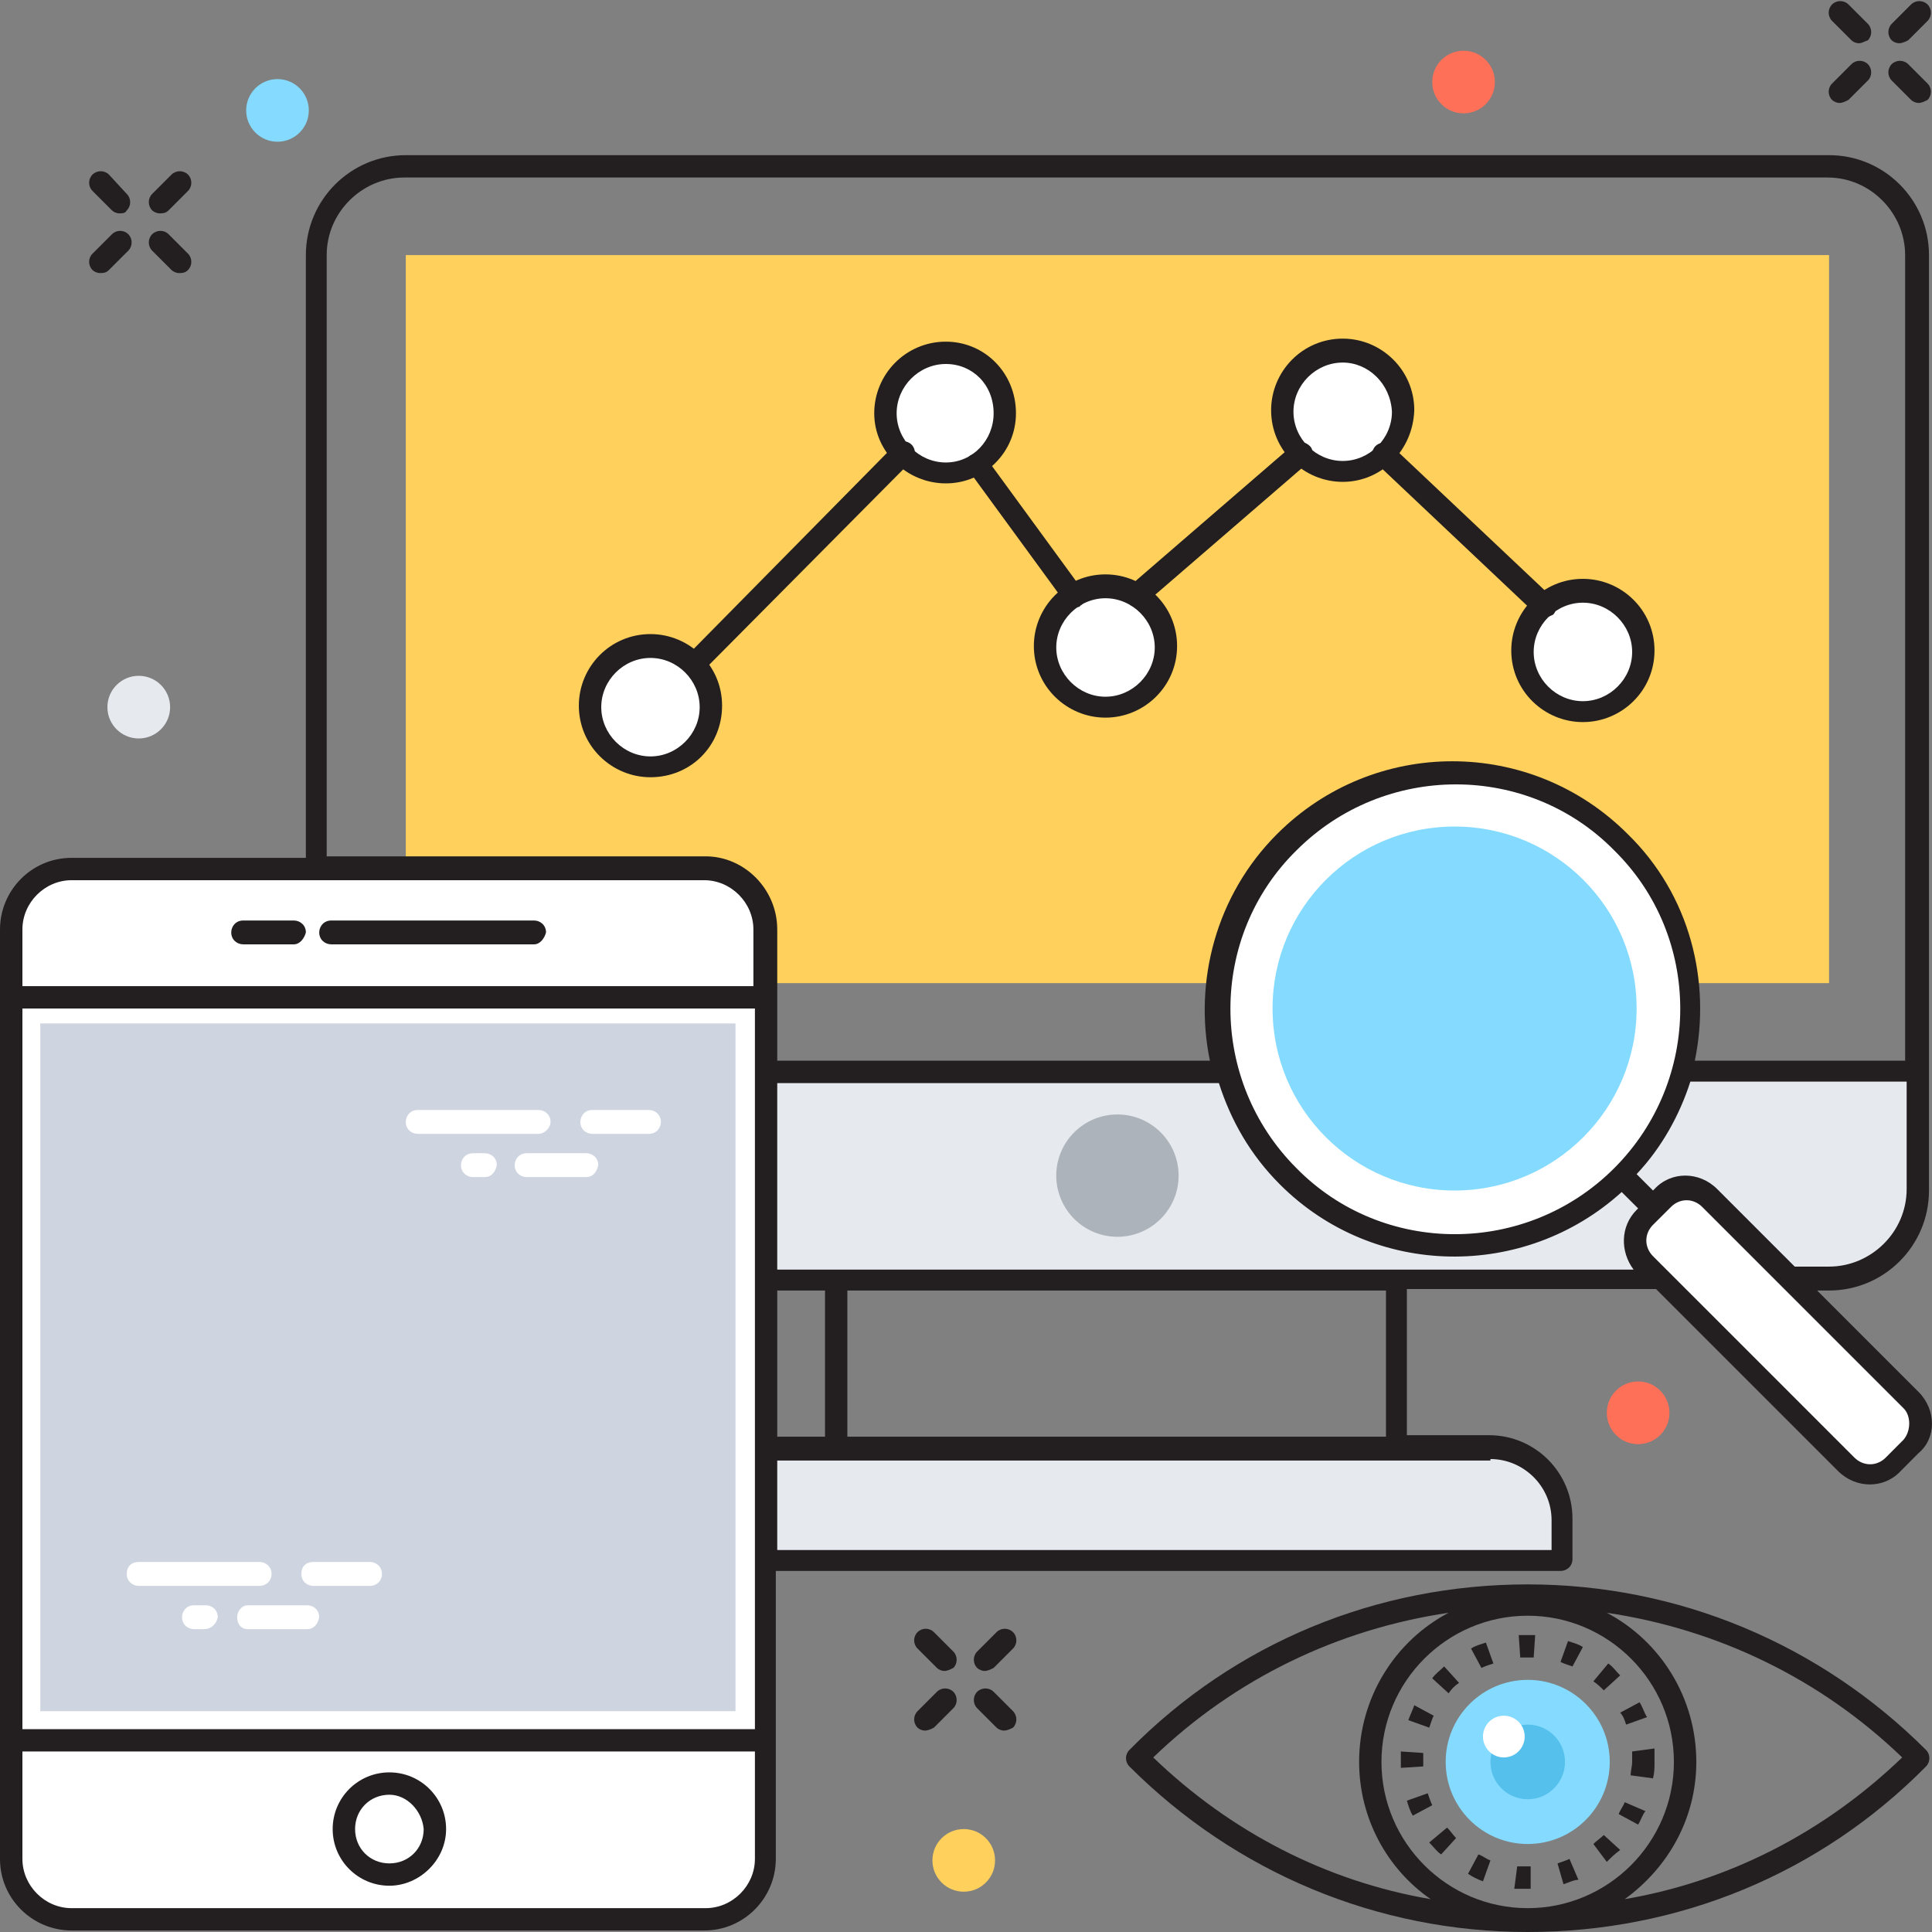 <?xml version="1.0" encoding="UTF-8"?>
<svg xmlns="http://www.w3.org/2000/svg" xmlns:xlink="http://www.w3.org/1999/xlink" width="100px" height="100px" viewBox="0 0 100 100" version="1.1">
<rect x="0" y="0" width="100" height="100" fill="#808080" stroke="none"/>
<g id="surface1">
<path style=" stroke:none;fill-rule:nonzero;fill:rgb(13.725%,12.157%,12.549%);fill-opacity:1;" d="M 8.262 11.043 C 8.109 11.043 7.953 10.965 7.875 10.887 C 7.645 10.656 7.645 10.27 7.875 10.039 L 8.879 9.035 C 9.113 8.805 9.5 8.805 9.73 9.035 C 9.961 9.266 9.961 9.652 9.73 9.883 L 8.727 10.887 C 8.57 11.043 8.418 11.043 8.262 11.043 Z M 8.262 11.043 "/>
<path style=" stroke:none;fill-rule:nonzero;fill:rgb(13.725%,12.157%,12.549%);fill-opacity:1;" d="M 5.172 14.133 C 5.02 14.133 4.863 14.055 4.789 13.977 C 4.555 13.746 4.555 13.359 4.789 13.129 L 5.793 12.125 C 6.023 11.891 6.41 11.891 6.641 12.125 C 6.871 12.355 6.871 12.742 6.641 12.973 L 5.637 13.977 C 5.484 14.133 5.328 14.133 5.172 14.133 Z M 5.172 14.133 "/>
<path style=" stroke:none;fill-rule:nonzero;fill:rgb(13.725%,12.157%,12.549%);fill-opacity:1;" d="M 9.266 14.133 C 9.113 14.133 8.957 14.055 8.879 13.977 L 7.875 12.973 C 7.645 12.742 7.645 12.355 7.875 12.125 C 8.109 11.891 8.496 11.891 8.727 12.125 L 9.73 13.129 C 9.961 13.359 9.961 13.746 9.73 13.977 C 9.574 14.133 9.422 14.133 9.266 14.133 Z M 9.266 14.133 "/>
<path style=" stroke:none;fill-rule:nonzero;fill:rgb(13.725%,12.157%,12.549%);fill-opacity:1;" d="M 6.176 11.043 C 6.023 11.043 5.867 10.965 5.793 10.887 L 4.789 9.883 C 4.555 9.652 4.555 9.266 4.789 9.035 C 5.02 8.805 5.406 8.805 5.637 9.035 L 6.562 10.039 C 6.797 10.27 6.797 10.656 6.562 10.887 C 6.488 11.043 6.332 11.043 6.176 11.043 Z M 6.176 11.043 "/>
<path style=" stroke:none;fill-rule:nonzero;fill:rgb(13.725%,12.157%,12.549%);fill-opacity:1;" d="M 50.965 86.488 C 50.812 86.488 50.656 86.41 50.578 86.332 C 50.348 86.102 50.348 85.715 50.578 85.484 L 51.582 84.48 C 51.816 84.246 52.199 84.246 52.434 84.48 C 52.664 84.711 52.664 85.098 52.434 85.328 L 51.43 86.332 C 51.273 86.41 51.121 86.488 50.965 86.488 Z M 50.965 86.488 "/>
<path style=" stroke:none;fill-rule:nonzero;fill:rgb(13.725%,12.157%,12.549%);fill-opacity:1;" d="M 47.875 89.574 C 47.723 89.574 47.566 89.5 47.492 89.422 C 47.258 89.188 47.258 88.805 47.492 88.57 L 48.496 87.566 C 48.727 87.336 49.113 87.336 49.344 87.566 C 49.574 87.801 49.574 88.184 49.344 88.418 L 48.34 89.422 C 48.184 89.5 48.031 89.574 47.875 89.574 Z M 47.875 89.574 "/>
<path style=" stroke:none;fill-rule:nonzero;fill:rgb(13.725%,12.157%,12.549%);fill-opacity:1;" d="M 51.969 89.574 C 51.816 89.574 51.66 89.5 51.582 89.422 L 50.578 88.418 C 50.348 88.184 50.348 87.801 50.578 87.566 C 50.812 87.336 51.195 87.336 51.43 87.566 L 52.434 88.57 C 52.664 88.805 52.664 89.188 52.434 89.422 C 52.277 89.5 52.125 89.574 51.969 89.574 Z M 51.969 89.574 "/>
<path style=" stroke:none;fill-rule:nonzero;fill:rgb(13.725%,12.157%,12.549%);fill-opacity:1;" d="M 48.879 86.488 C 48.727 86.488 48.57 86.41 48.496 86.332 L 47.492 85.328 C 47.258 85.098 47.258 84.711 47.492 84.48 C 47.723 84.246 48.109 84.246 48.34 84.48 L 49.344 85.484 C 49.574 85.715 49.574 86.102 49.344 86.332 C 49.188 86.41 49.035 86.488 48.879 86.488 Z M 48.879 86.488 "/>
<path style=" stroke:none;fill-rule:nonzero;fill:rgb(13.725%,12.157%,12.549%);fill-opacity:1;" d="M 98.301 2.238 C 98.148 2.238 97.992 2.164 97.914 2.086 C 97.684 1.852 97.684 1.469 97.914 1.234 L 98.918 0.23 C 99.152 0 99.535 0 99.77 0.23 C 100 0.465 100 0.848 99.77 1.082 L 98.766 2.086 C 98.609 2.164 98.457 2.238 98.301 2.238 Z M 98.301 2.238 "/>
<path style=" stroke:none;fill-rule:nonzero;fill:rgb(13.725%,12.157%,12.549%);fill-opacity:1;" d="M 95.211 5.328 C 95.059 5.328 94.902 5.25 94.828 5.172 C 94.594 4.941 94.594 4.555 94.828 4.324 L 95.832 3.32 C 96.062 3.09 96.449 3.09 96.68 3.32 C 96.91 3.551 96.91 3.938 96.68 4.168 L 95.676 5.172 C 95.52 5.25 95.367 5.328 95.211 5.328 Z M 95.211 5.328 "/>
<path style=" stroke:none;fill-rule:nonzero;fill:rgb(13.725%,12.157%,12.549%);fill-opacity:1;" d="M 99.305 5.328 C 99.152 5.328 98.996 5.25 98.918 5.172 L 97.914 4.168 C 97.684 3.938 97.684 3.551 97.914 3.32 C 98.148 3.09 98.531 3.09 98.766 3.32 L 99.77 4.324 C 100 4.555 100 4.941 99.77 5.172 C 99.613 5.25 99.461 5.328 99.305 5.328 Z M 99.305 5.328 "/>
<path style=" stroke:none;fill-rule:nonzero;fill:rgb(13.725%,12.157%,12.549%);fill-opacity:1;" d="M 96.215 2.238 C 96.062 2.238 95.906 2.164 95.832 2.086 L 94.828 1.082 C 94.594 0.848 94.594 0.465 94.828 0.23 C 95.059 0 95.445 0 95.676 0.23 L 96.68 1.234 C 96.91 1.469 96.91 1.852 96.68 2.086 C 96.449 2.164 96.371 2.238 96.215 2.238 Z M 96.215 2.238 "/>
<path style=" stroke:none;fill-rule:nonzero;fill:rgb(90.196%,91.373%,93.333%);fill-opacity:1;" d="M 16.371 55.445 L 16.371 61.543 C 16.371 64.094 18.457 66.176 21.004 66.176 L 94.672 66.176 C 97.219 66.176 99.305 64.094 99.305 61.543 L 99.305 55.445 Z M 16.371 55.445 "/>
<path style=" stroke:none;fill-rule:nonzero;fill:rgb(100%,81.569%,35.686%);fill-opacity:1;" d="M 21.004 13.203 L 94.672 13.203 L 94.672 50.887 L 21.004 50.887 Z M 21.004 13.203 "/>
<path style=" stroke:none;fill-rule:nonzero;fill:rgb(90.196%,91.373%,93.333%);fill-opacity:1;" d="M 80.848 80.773 L 34.75 80.773 L 34.75 78.688 C 34.75 76.602 36.449 74.98 38.457 74.98 L 77.145 74.98 C 79.227 74.98 80.848 76.68 80.848 78.688 Z M 80.848 80.773 "/>
<path style=" stroke:none;fill-rule:nonzero;fill:rgb(100%,100%,100%);fill-opacity:1;" d="M 36.758 36.602 C 36.758 38.309 35.375 39.691 33.668 39.691 C 31.961 39.691 30.578 38.309 30.578 36.602 C 30.578 34.895 31.961 33.512 33.668 33.512 C 35.375 33.512 36.758 34.895 36.758 36.602 Z M 36.758 36.602 "/>
<path style=" stroke:none;fill-rule:nonzero;fill:rgb(13.725%,12.157%,12.549%);fill-opacity:1;" d="M 33.668 40.23 C 31.66 40.23 29.961 38.609 29.961 36.523 C 29.961 34.516 31.582 32.82 33.668 32.82 C 35.676 32.82 37.375 34.441 37.375 36.523 C 37.375 38.609 35.754 40.23 33.668 40.23 Z M 33.668 34.055 C 32.277 34.055 31.121 35.211 31.121 36.602 C 31.121 37.992 32.277 39.152 33.668 39.152 C 35.059 39.152 36.215 37.992 36.215 36.602 C 36.215 35.211 35.059 34.055 33.668 34.055 Z M 33.668 34.055 "/>
<path style=" stroke:none;fill-rule:nonzero;fill:rgb(100%,100%,100%);fill-opacity:1;" d="M 52.047 21.312 C 52.047 23.02 50.664 24.402 48.957 24.402 C 47.25 24.402 45.867 23.02 45.867 21.312 C 45.867 19.605 47.25 18.223 48.957 18.223 C 50.664 18.223 52.047 19.605 52.047 21.312 Z M 52.047 21.312 "/>
<path style=" stroke:none;fill-rule:nonzero;fill:rgb(13.725%,12.157%,12.549%);fill-opacity:1;" d="M 48.957 25.02 C 46.949 25.02 45.25 23.398 45.25 21.391 C 45.25 19.383 46.871 17.684 48.957 17.684 C 50.965 17.684 52.586 19.305 52.586 21.391 C 52.586 23.398 50.965 25.02 48.957 25.02 Z M 48.957 18.84 C 47.566 18.84 46.41 20 46.41 21.391 C 46.41 22.781 47.566 23.938 48.957 23.938 C 50.348 23.938 51.43 22.781 51.43 21.391 C 51.43 19.922 50.348 18.84 48.957 18.84 Z M 48.957 18.84 "/>
<path style=" stroke:none;fill-rule:nonzero;fill:rgb(100%,100%,100%);fill-opacity:1;" d="M 60.309 33.512 C 60.309 35.219 58.926 36.602 57.219 36.602 C 55.516 36.602 54.133 35.219 54.133 33.512 C 54.133 31.809 55.516 30.426 57.219 30.426 C 58.926 30.426 60.309 31.809 60.309 33.512 Z M 60.309 33.512 "/>
<path style=" stroke:none;fill-rule:nonzero;fill:rgb(13.725%,12.157%,12.549%);fill-opacity:1;" d="M 57.219 37.145 C 55.211 37.145 53.512 35.52 53.512 33.438 C 53.512 31.43 55.137 29.73 57.219 29.73 C 59.227 29.73 60.926 31.352 60.926 33.438 C 60.926 35.52 59.227 37.145 57.219 37.145 Z M 57.219 30.965 C 55.832 30.965 54.672 32.125 54.672 33.512 C 54.672 34.902 55.832 36.062 57.219 36.062 C 58.609 36.062 59.77 34.902 59.77 33.512 C 59.77 32.125 58.609 30.965 57.219 30.965 Z M 57.219 30.965 "/>
<path style=" stroke:none;fill-rule:nonzero;fill:rgb(100%,100%,100%);fill-opacity:1;" d="M 72.586 21.234 C 72.586 22.941 71.203 24.324 69.5 24.324 C 67.793 24.324 66.41 22.941 66.41 21.234 C 66.41 19.531 67.793 18.148 69.5 18.148 C 71.203 18.148 72.586 19.531 72.586 21.234 Z M 72.586 21.234 "/>
<path style=" stroke:none;fill-rule:nonzero;fill:rgb(13.725%,12.157%,12.549%);fill-opacity:1;" d="M 69.5 24.941 C 67.492 24.941 65.793 23.32 65.793 21.234 C 65.793 19.227 67.414 17.527 69.5 17.527 C 71.504 17.527 73.203 19.152 73.203 21.234 C 73.129 23.32 71.504 24.941 69.5 24.941 Z M 69.5 18.766 C 68.109 18.766 66.949 19.922 66.949 21.312 C 66.949 22.703 68.109 23.859 69.5 23.859 C 70.887 23.859 72.047 22.703 72.047 21.312 C 71.969 19.844 70.812 18.766 69.5 18.766 Z M 69.5 18.766 "/>
<path style=" stroke:none;fill-rule:nonzero;fill:rgb(100%,100%,100%);fill-opacity:1;" d="M 85.02 33.746 C 85.02 35.449 83.637 36.832 81.93 36.832 C 80.223 36.832 78.84 35.449 78.84 33.746 C 78.84 32.039 80.223 30.656 81.93 30.656 C 83.637 30.656 85.02 32.039 85.02 33.746 Z M 85.02 33.746 "/>
<path style=" stroke:none;fill-rule:nonzero;fill:rgb(13.725%,12.157%,12.549%);fill-opacity:1;" d="M 81.93 37.375 C 79.922 37.375 78.223 35.754 78.223 33.668 C 78.223 31.66 79.844 29.961 81.93 29.961 C 83.938 29.961 85.637 31.582 85.637 33.668 C 85.637 35.754 83.938 37.375 81.93 37.375 Z M 81.93 31.195 C 80.539 31.195 79.383 32.355 79.383 33.746 C 79.383 35.137 80.539 36.293 81.93 36.293 C 83.32 36.293 84.48 35.137 84.48 33.746 C 84.48 32.355 83.32 31.195 81.93 31.195 Z M 81.93 31.195 "/>
<path style=" stroke:none;fill-rule:nonzero;fill:rgb(13.725%,12.157%,12.549%);fill-opacity:1;" d="M 35.906 34.98 C 35.754 34.98 35.598 34.902 35.52 34.828 C 35.289 34.594 35.289 34.207 35.52 33.977 L 46.332 23.012 C 46.562 22.781 46.949 22.781 47.18 23.012 C 47.414 23.242 47.414 23.629 47.18 23.859 L 36.293 34.828 C 36.215 34.98 36.062 34.98 35.906 34.98 Z M 35.906 34.98 "/>
<path style=" stroke:none;fill-rule:nonzero;fill:rgb(13.725%,12.157%,12.549%);fill-opacity:1;" d="M 58.84 31.43 C 58.688 31.43 58.531 31.352 58.379 31.195 C 58.148 30.965 58.223 30.578 58.457 30.348 L 66.949 23.012 C 67.18 22.781 67.566 22.855 67.801 23.09 C 68.031 23.32 67.953 23.707 67.723 23.938 L 59.227 31.273 C 59.074 31.352 58.996 31.43 58.84 31.43 Z M 58.84 31.43 "/>
<path style=" stroke:none;fill-rule:nonzero;fill:rgb(13.725%,12.157%,12.549%);fill-opacity:1;" d="M 79.922 31.969 C 79.77 31.969 79.613 31.891 79.535 31.816 L 71.195 23.938 C 70.965 23.707 70.965 23.32 71.195 23.09 C 71.43 22.855 71.816 22.855 72.047 23.09 L 80.387 30.965 C 80.617 31.195 80.617 31.582 80.387 31.816 C 80.23 31.891 80.078 31.969 79.922 31.969 Z M 79.922 31.969 "/>
<path style=" stroke:none;fill-rule:nonzero;fill:rgb(13.725%,12.157%,12.549%);fill-opacity:1;" d="M 55.598 31.43 C 55.445 31.43 55.211 31.352 55.137 31.195 L 50.117 24.324 C 49.961 24.094 49.961 23.707 50.27 23.551 C 50.5 23.398 50.887 23.398 51.043 23.707 L 56.062 30.578 C 56.215 30.812 56.215 31.195 55.906 31.352 C 55.906 31.43 55.754 31.43 55.598 31.43 Z M 55.598 31.43 "/>
<path style=" stroke:none;fill-rule:nonzero;fill:rgb(67.451%,70.196%,72.941%);fill-opacity:1;" d="M 61.004 60.848 C 61.004 62.598 59.586 64.016 57.836 64.016 C 56.09 64.016 54.672 62.598 54.672 60.848 C 54.672 59.102 56.09 57.684 57.836 57.684 C 59.586 57.684 61.004 59.102 61.004 60.848 Z M 61.004 60.848 "/>
<path style=" stroke:none;fill-rule:nonzero;fill:rgb(13.725%,12.157%,12.549%);fill-opacity:1;" d="M 99.691 90.578 C 94.207 85.098 86.871 82.008 79.074 82.008 C 71.273 82.008 63.938 85.02 58.457 90.578 C 58.223 90.812 58.223 91.195 58.457 91.43 C 63.938 96.91 71.273 100 79.074 100 C 86.871 100 94.207 96.988 99.691 91.43 C 99.922 91.195 99.922 90.812 99.691 90.578 Z M 79.074 83.629 C 83.242 83.629 86.641 87.027 86.641 91.195 C 86.641 95.367 83.242 98.766 79.074 98.766 C 74.902 98.766 71.504 95.367 71.504 91.195 C 71.504 87.027 74.902 83.629 79.074 83.629 Z M 59.691 90.965 C 63.938 86.871 69.266 84.324 74.98 83.477 C 72.199 84.941 70.348 87.875 70.348 91.195 C 70.348 94.133 71.816 96.758 74.055 98.301 C 68.648 97.375 63.707 94.828 59.691 90.965 Z M 84.094 98.301 C 86.332 96.68 87.801 94.133 87.801 91.195 C 87.801 87.875 85.945 84.941 83.168 83.477 C 88.879 84.324 94.207 86.871 98.457 90.965 C 94.441 94.828 89.5 97.375 84.094 98.301 Z M 84.094 98.301 "/>
<path style=" stroke:none;fill-rule:nonzero;fill:rgb(51.765%,85.882%,100%);fill-opacity:1;" d="M 83.32 91.195 C 83.32 93.543 81.418 95.445 79.074 95.445 C 76.727 95.445 74.828 93.543 74.828 91.195 C 74.828 88.852 76.727 86.949 79.074 86.949 C 81.418 86.949 83.32 88.852 83.32 91.195 Z M 83.32 91.195 "/>
<path style=" stroke:none;fill-rule:nonzero;fill:rgb(32.941%,75.294%,92.157%);fill-opacity:1;" d="M 81.004 91.195 C 81.004 92.262 80.141 93.129 79.074 93.129 C 78.008 93.129 77.145 92.262 77.145 91.195 C 77.145 90.129 78.008 89.266 79.074 89.266 C 80.141 89.266 81.004 90.129 81.004 91.195 Z M 81.004 91.195 "/>
<path style=" stroke:none;fill-rule:nonzero;fill:rgb(13.725%,12.157%,12.549%);fill-opacity:1;" d="M 79.074 97.762 C 78.84 97.762 78.609 97.762 78.379 97.762 L 78.531 96.602 C 78.688 96.602 78.918 96.602 79.074 96.602 L 79.227 96.602 L 79.227 97.762 Z M 80.926 97.527 L 80.617 96.449 C 80.848 96.371 81.082 96.293 81.234 96.215 L 81.699 97.297 C 81.469 97.297 81.16 97.453 80.926 97.527 Z M 76.758 97.375 C 76.523 97.297 76.215 97.145 75.984 96.988 L 76.523 95.984 C 76.758 96.062 76.91 96.215 77.145 96.293 Z M 83.168 96.371 L 82.473 95.445 C 82.625 95.289 82.855 95.137 83.012 94.98 L 83.859 95.754 C 83.551 95.984 83.398 96.141 83.168 96.371 Z M 74.594 95.984 C 74.363 95.832 74.207 95.598 73.977 95.367 L 74.902 94.594 C 75.059 94.75 75.211 94.98 75.367 95.137 Z M 84.789 94.441 L 83.785 93.898 C 83.859 93.668 84.016 93.512 84.094 93.281 L 85.172 93.746 C 85.02 93.898 84.941 94.207 84.789 94.441 Z M 73.129 93.977 C 72.973 93.746 72.895 93.438 72.82 93.203 L 73.898 92.82 C 73.977 93.051 74.055 93.281 74.133 93.438 Z M 85.559 92.047 L 84.402 91.891 C 84.402 91.66 84.48 91.43 84.48 91.195 C 84.48 91.043 84.48 90.812 84.48 90.656 L 85.637 90.5 C 85.637 90.734 85.637 90.965 85.637 91.195 C 85.637 91.504 85.637 91.738 85.559 92.047 Z M 72.508 91.504 C 72.508 91.43 72.508 91.273 72.508 91.195 C 72.508 91.043 72.508 90.887 72.508 90.656 L 73.668 90.734 C 73.668 90.887 73.668 91.043 73.668 91.121 C 73.668 91.195 73.668 91.273 73.668 91.43 Z M 73.977 89.422 L 72.895 89.035 C 72.973 88.805 73.129 88.496 73.203 88.262 L 74.207 88.805 C 74.133 88.957 74.055 89.188 73.977 89.422 Z M 84.168 89.266 C 84.094 89.035 84.016 88.805 83.859 88.648 L 84.863 88.109 C 85.02 88.34 85.098 88.648 85.25 88.879 Z M 74.98 87.645 L 74.133 86.871 C 74.285 86.641 74.516 86.488 74.75 86.254 L 75.52 87.105 C 75.289 87.258 75.137 87.414 74.98 87.645 Z M 83.012 87.492 C 82.855 87.336 82.703 87.18 82.473 87.027 L 83.242 86.102 C 83.477 86.254 83.629 86.488 83.859 86.719 Z M 76.68 86.332 L 76.141 85.328 C 76.371 85.172 76.68 85.098 76.91 85.02 L 77.297 86.102 C 77.066 86.176 76.832 86.254 76.68 86.332 Z M 81.391 86.254 C 81.16 86.176 80.926 86.102 80.773 86.023 L 81.16 84.941 C 81.391 85.02 81.699 85.098 81.93 85.25 Z M 78.688 85.793 L 78.609 84.633 C 78.918 84.633 79.152 84.633 79.461 84.633 L 79.383 85.793 C 79.152 85.793 78.918 85.793 78.688 85.793 Z M 78.688 85.793 "/>
<path style=" stroke:none;fill-rule:nonzero;fill:rgb(100%,100%,100%);fill-opacity:1;" d="M 78.918 89.883 C 78.918 90.48 78.434 90.965 77.836 90.965 C 77.242 90.965 76.758 90.48 76.758 89.883 C 76.758 89.285 77.242 88.805 77.836 88.805 C 78.434 88.805 78.918 89.285 78.918 89.883 Z M 78.918 89.883 "/>
<path style=" stroke:none;fill-rule:nonzero;fill:rgb(100%,100%,100%);fill-opacity:1;" d="M 36.523 99.383 L 3.707 99.383 C 1.93 99.383 0.539 97.992 0.539 96.215 L 0.539 48.109 C 0.539 46.332 1.93 44.941 3.707 44.941 L 36.449 44.941 C 38.223 44.941 39.613 46.332 39.613 48.109 L 39.613 96.215 C 39.691 97.914 38.223 99.383 36.523 99.383 Z M 36.523 99.383 "/>
<path style=" stroke:none;fill-rule:nonzero;fill:rgb(80.784%,83.529%,87.843%);fill-opacity:1;" d="M 2.086 52.973 L 38.07 52.973 L 38.07 88.57 L 2.086 88.57 Z M 2.086 52.973 "/>
<path style=" stroke:none;fill-rule:nonzero;fill:rgb(100%,100%,100%);fill-opacity:1;" d="M 0.617 90.039 L 0.617 96.215 C 0.617 97.992 2.008 99.383 3.785 99.383 L 36.523 99.383 C 38.301 99.383 39.691 97.992 39.691 96.215 L 39.691 90.039 Z M 0.617 90.039 "/>
<path style=" stroke:none;fill-rule:nonzero;fill:rgb(100%,100%,100%);fill-opacity:1;" d="M 39.691 51.582 L 39.691 48.031 C 39.691 46.254 38.301 44.863 36.523 44.863 L 3.707 44.863 C 1.93 44.863 0.539 46.254 0.539 48.031 L 0.539 51.582 Z M 39.691 51.582 "/>
<path style=" stroke:none;fill-rule:nonzero;fill:rgb(100%,100%,100%);fill-opacity:1;" d="M 22.473 94.672 C 22.473 95.953 21.434 96.988 20.156 96.988 C 18.875 96.988 17.836 95.953 17.836 94.672 C 17.836 93.391 18.875 92.355 20.156 92.355 C 21.434 92.355 22.473 93.391 22.473 94.672 Z M 22.473 94.672 "/>
<path style=" stroke:none;fill-rule:nonzero;fill:rgb(13.725%,12.157%,12.549%);fill-opacity:1;" d="M 20.156 97.605 C 18.531 97.605 17.219 96.293 17.219 94.672 C 17.219 93.051 18.531 91.738 20.156 91.738 C 21.777 91.738 23.09 93.051 23.09 94.672 C 23.09 96.293 21.699 97.605 20.156 97.605 Z M 20.156 92.895 C 19.152 92.895 18.379 93.668 18.379 94.672 C 18.379 95.676 19.152 96.449 20.156 96.449 C 21.16 96.449 21.93 95.676 21.93 94.672 C 21.852 93.746 21.082 92.895 20.156 92.895 Z M 20.156 92.895 "/>
<path style=" stroke:none;fill-rule:nonzero;fill:rgb(13.725%,12.157%,12.549%);fill-opacity:1;" d="M 15.211 48.879 L 12.586 48.879 C 12.277 48.879 11.969 48.648 11.969 48.262 C 11.969 47.953 12.199 47.645 12.586 47.645 L 15.211 47.645 C 15.52 47.645 15.832 47.875 15.832 48.262 C 15.754 48.57 15.52 48.879 15.211 48.879 Z M 15.211 48.879 "/>
<path style=" stroke:none;fill-rule:nonzero;fill:rgb(13.725%,12.157%,12.549%);fill-opacity:1;" d="M 27.645 48.879 L 17.145 48.879 C 16.832 48.879 16.523 48.648 16.523 48.262 C 16.523 47.953 16.758 47.645 17.145 47.645 L 27.645 47.645 C 27.953 47.645 28.262 47.875 28.262 48.262 C 28.184 48.57 27.953 48.879 27.645 48.879 Z M 27.645 48.879 "/>
<path style=" stroke:none;fill-rule:nonzero;fill:rgb(100%,100%,100%);fill-opacity:1;" d="M 27.875 58.688 L 21.621 58.688 C 21.312 58.688 21.004 58.457 21.004 58.07 C 21.004 57.762 21.234 57.453 21.621 57.453 L 27.875 57.453 C 28.184 57.453 28.496 57.684 28.496 58.07 C 28.496 58.379 28.184 58.688 27.875 58.688 Z M 27.875 58.688 "/>
<path style=" stroke:none;fill-rule:nonzero;fill:rgb(100%,100%,100%);fill-opacity:1;" d="M 30.348 60.926 L 27.258 60.926 C 26.949 60.926 26.641 60.695 26.641 60.309 C 26.641 60 26.871 59.691 27.258 59.691 L 30.348 59.691 C 30.656 59.691 30.965 59.922 30.965 60.309 C 30.887 60.695 30.656 60.926 30.348 60.926 Z M 30.348 60.926 "/>
<path style=" stroke:none;fill-rule:nonzero;fill:rgb(100%,100%,100%);fill-opacity:1;" d="M 33.59 58.688 L 30.656 58.688 C 30.348 58.688 30.039 58.457 30.039 58.07 C 30.039 57.762 30.27 57.453 30.656 57.453 L 33.59 57.453 C 33.898 57.453 34.207 57.684 34.207 58.07 C 34.207 58.379 33.977 58.688 33.59 58.688 Z M 33.59 58.688 "/>
<path style=" stroke:none;fill-rule:nonzero;fill:rgb(100%,100%,100%);fill-opacity:1;" d="M 25.098 60.926 L 24.48 60.926 C 24.168 60.926 23.859 60.695 23.859 60.309 C 23.859 60 24.094 59.691 24.48 59.691 L 25.098 59.691 C 25.406 59.691 25.715 59.922 25.715 60.309 C 25.637 60.695 25.406 60.926 25.098 60.926 Z M 25.098 60.926 "/>
<path style=" stroke:none;fill-rule:nonzero;fill:rgb(100%,100%,100%);fill-opacity:1;" d="M 13.438 82.086 L 7.18 82.086 C 6.871 82.086 6.562 81.852 6.562 81.469 C 6.562 81.082 6.797 80.848 7.18 80.848 L 13.438 80.848 C 13.746 80.848 14.055 81.082 14.055 81.469 C 14.055 81.852 13.746 82.086 13.438 82.086 Z M 13.438 82.086 "/>
<path style=" stroke:none;fill-rule:nonzero;fill:rgb(100%,100%,100%);fill-opacity:1;" d="M 15.906 84.324 L 12.82 84.324 C 12.508 84.324 12.277 84.094 12.277 83.707 C 12.277 83.398 12.508 83.09 12.82 83.09 L 15.906 83.09 C 16.215 83.09 16.523 83.32 16.523 83.707 C 16.449 84.094 16.215 84.324 15.906 84.324 Z M 15.906 84.324 "/>
<path style=" stroke:none;fill-rule:nonzero;fill:rgb(100%,100%,100%);fill-opacity:1;" d="M 19.152 82.086 L 16.215 82.086 C 15.906 82.086 15.598 81.852 15.598 81.469 C 15.598 81.082 15.832 80.848 16.215 80.848 L 19.152 80.848 C 19.461 80.848 19.77 81.082 19.77 81.469 C 19.77 81.852 19.461 82.086 19.152 82.086 Z M 19.152 82.086 "/>
<path style=" stroke:none;fill-rule:nonzero;fill:rgb(100%,100%,100%);fill-opacity:1;" d="M 10.578 84.324 L 10.039 84.324 C 9.73 84.324 9.422 84.094 9.422 83.707 C 9.422 83.398 9.652 83.09 10.039 83.09 L 10.656 83.09 C 10.965 83.09 11.273 83.32 11.273 83.707 C 11.195 84.094 10.887 84.324 10.578 84.324 Z M 10.578 84.324 "/>
<path style=" stroke:none;fill-rule:nonzero;fill:rgb(100%,43.922%,34.51%);fill-opacity:1;" d="M 77.375 4.246 C 77.375 5.145 76.648 5.867 75.754 5.867 C 74.855 5.867 74.133 5.145 74.133 4.246 C 74.133 3.352 74.855 2.625 75.754 2.625 C 76.648 2.625 77.375 3.352 77.375 4.246 Z M 77.375 4.246 "/>
<path style=" stroke:none;fill-rule:nonzero;fill:rgb(51.765%,85.882%,100%);fill-opacity:1;" d="M 15.984 5.715 C 15.984 6.609 15.258 7.336 14.363 7.336 C 13.469 7.336 12.742 6.609 12.742 5.715 C 12.742 4.82 13.469 4.094 14.363 4.094 C 15.258 4.094 15.984 4.82 15.984 5.715 Z M 15.984 5.715 "/>
<path style=" stroke:none;fill-rule:nonzero;fill:rgb(90.196%,91.373%,93.333%);fill-opacity:1;" d="M 8.805 36.602 C 8.805 37.496 8.078 38.223 7.18 38.223 C 6.285 38.223 5.559 37.496 5.559 36.602 C 5.559 35.707 6.285 34.98 7.18 34.98 C 8.078 34.98 8.805 35.707 8.805 36.602 Z M 8.805 36.602 "/>
<path style=" stroke:none;fill-rule:nonzero;fill:rgb(100%,43.922%,34.51%);fill-opacity:1;" d="M 86.41 73.129 C 86.41 74.023 85.684 74.75 84.789 74.75 C 83.891 74.75 83.168 74.023 83.168 73.129 C 83.168 72.23 83.891 71.504 84.789 71.504 C 85.684 71.504 86.41 72.23 86.41 73.129 Z M 86.41 73.129 "/>
<path style=" stroke:none;fill-rule:nonzero;fill:rgb(100%,81.569%,35.686%);fill-opacity:1;" d="M 51.504 96.293 C 51.504 97.188 50.781 97.914 49.883 97.914 C 48.988 97.914 48.262 97.188 48.262 96.293 C 48.262 95.398 48.988 94.672 49.883 94.672 C 50.781 94.672 51.504 95.398 51.504 96.293 Z M 51.504 96.293 "/>
<path style=" stroke:none;fill-rule:nonzero;fill:rgb(100%,100%,100%);fill-opacity:1;" d="M 87.492 52.199 C 87.492 58.938 82.027 64.402 75.289 64.402 C 68.551 64.402 63.09 58.938 63.09 52.199 C 63.09 45.461 68.551 40 75.289 40 C 82.027 40 87.492 45.461 87.492 52.199 Z M 87.492 52.199 "/>
<path style=" stroke:none;fill-rule:nonzero;fill:rgb(51.765%,85.882%,100%);fill-opacity:1;" d="M 84.711 52.199 C 84.711 57.402 80.492 61.621 75.289 61.621 C 70.086 61.621 65.867 57.402 65.867 52.199 C 65.867 46.996 70.086 42.781 75.289 42.781 C 80.492 42.781 84.711 46.996 84.711 52.199 Z M 84.711 52.199 "/>
<path style=" stroke:none;fill-rule:nonzero;fill:rgb(100%,100%,100%);fill-opacity:1;" d="M 83.938 60.848 L 85.559 62.473 "/>
<path style=" stroke:none;fill-rule:nonzero;fill:rgb(100%,100%,100%);fill-opacity:1;" d="M 85.098 62.934 L 86.023 62.008 C 86.719 61.312 87.801 61.312 88.496 62.008 L 98.918 72.434 C 99.613 73.129 99.613 74.207 98.918 74.902 L 97.992 75.832 C 97.297 76.523 96.215 76.523 95.52 75.832 L 85.098 65.406 C 84.48 64.711 84.48 63.629 85.098 62.934 Z M 85.098 62.934 "/>
<path style=" stroke:none;fill-rule:nonzero;fill:rgb(13.725%,12.157%,12.549%);fill-opacity:1;" d="M 99.305 72.047 L 94.055 66.797 L 94.672 66.797 C 97.527 66.797 99.844 64.48 99.844 61.621 L 99.844 13.203 C 99.844 10.348 97.527 8.031 94.672 8.031 L 21.004 8.031 C 18.148 8.031 15.832 10.348 15.832 13.203 L 15.832 44.402 L 3.707 44.402 C 1.621 44.402 0 46.102 0 48.109 L 0 96.215 C 0 98.301 1.699 99.922 3.707 99.922 L 36.449 99.922 C 38.531 99.922 40.156 98.223 40.156 96.215 L 40.156 81.312 L 80.773 81.312 C 81.082 81.312 81.391 81.082 81.391 80.695 L 81.391 78.609 C 81.391 76.215 79.461 74.285 77.066 74.285 L 72.82 74.285 L 72.82 66.719 L 85.715 66.719 L 95.137 76.141 C 96.062 77.066 97.527 77.066 98.379 76.141 L 99.305 75.211 C 100.23 74.441 100.23 72.973 99.305 72.047 Z M 98.688 61.543 C 98.688 63.785 96.832 65.559 94.672 65.559 L 92.895 65.559 L 88.879 61.543 C 87.953 60.617 86.488 60.617 85.637 61.543 L 85.559 61.621 L 84.711 60.773 C 86.023 59.383 86.949 57.684 87.492 55.984 L 98.688 55.984 Z M 83.551 60.465 C 78.996 65.02 71.582 65.02 67.105 60.465 C 62.547 55.906 62.547 48.496 67.105 44.016 C 71.66 39.461 79.074 39.461 83.551 44.016 C 88.109 48.496 88.109 55.906 83.551 60.465 Z M 39.074 96.215 C 39.074 97.605 37.914 98.766 36.523 98.766 L 3.707 98.766 C 2.316 98.766 1.16 97.605 1.16 96.215 L 1.16 90.656 L 39.074 90.656 Z M 39.074 89.5 L 1.16 89.5 L 1.16 52.199 L 39.074 52.199 Z M 39.074 51.043 L 1.16 51.043 L 1.16 48.109 C 1.16 46.719 2.316 45.559 3.707 45.559 L 36.449 45.559 C 37.836 45.559 38.996 46.719 38.996 48.109 L 38.996 51.043 Z M 36.523 44.324 L 16.91 44.324 L 16.91 13.203 C 16.91 10.965 18.766 9.188 20.926 9.188 L 94.594 9.188 C 96.832 9.188 98.609 11.043 98.609 13.203 L 98.609 54.902 L 87.723 54.902 C 88.57 50.812 87.492 46.332 84.246 43.168 C 79.227 38.148 71.121 38.148 66.102 43.168 C 62.934 46.332 61.777 50.812 62.625 54.902 L 40.23 54.902 L 40.23 48.109 C 40.23 46.023 38.531 44.324 36.523 44.324 Z M 40.23 66.797 L 42.703 66.797 L 42.703 74.363 L 40.23 74.363 Z M 77.145 75.52 C 78.84 75.52 80.309 76.91 80.309 78.688 L 80.309 80.23 L 40.23 80.23 L 40.23 75.598 L 77.145 75.598 Z M 43.859 74.363 L 43.859 66.797 L 71.738 66.797 L 71.738 74.363 Z M 40.23 65.637 L 40.23 56.062 L 63.09 56.062 C 63.707 57.992 64.711 59.77 66.254 61.312 C 71.121 66.176 78.918 66.254 83.938 61.699 L 84.789 62.547 L 84.711 62.625 C 83.859 63.477 83.859 64.789 84.555 65.715 L 40.23 65.715 Z M 98.531 74.516 L 97.605 75.445 C 97.145 75.906 96.449 75.906 95.984 75.445 L 85.559 65.02 C 85.098 64.555 85.098 63.859 85.559 63.398 L 86.488 62.473 C 86.949 62.008 87.645 62.008 88.109 62.473 L 98.531 72.895 C 98.918 73.281 98.918 74.055 98.531 74.516 Z M 98.531 74.516 "/>
</g>
</svg>
